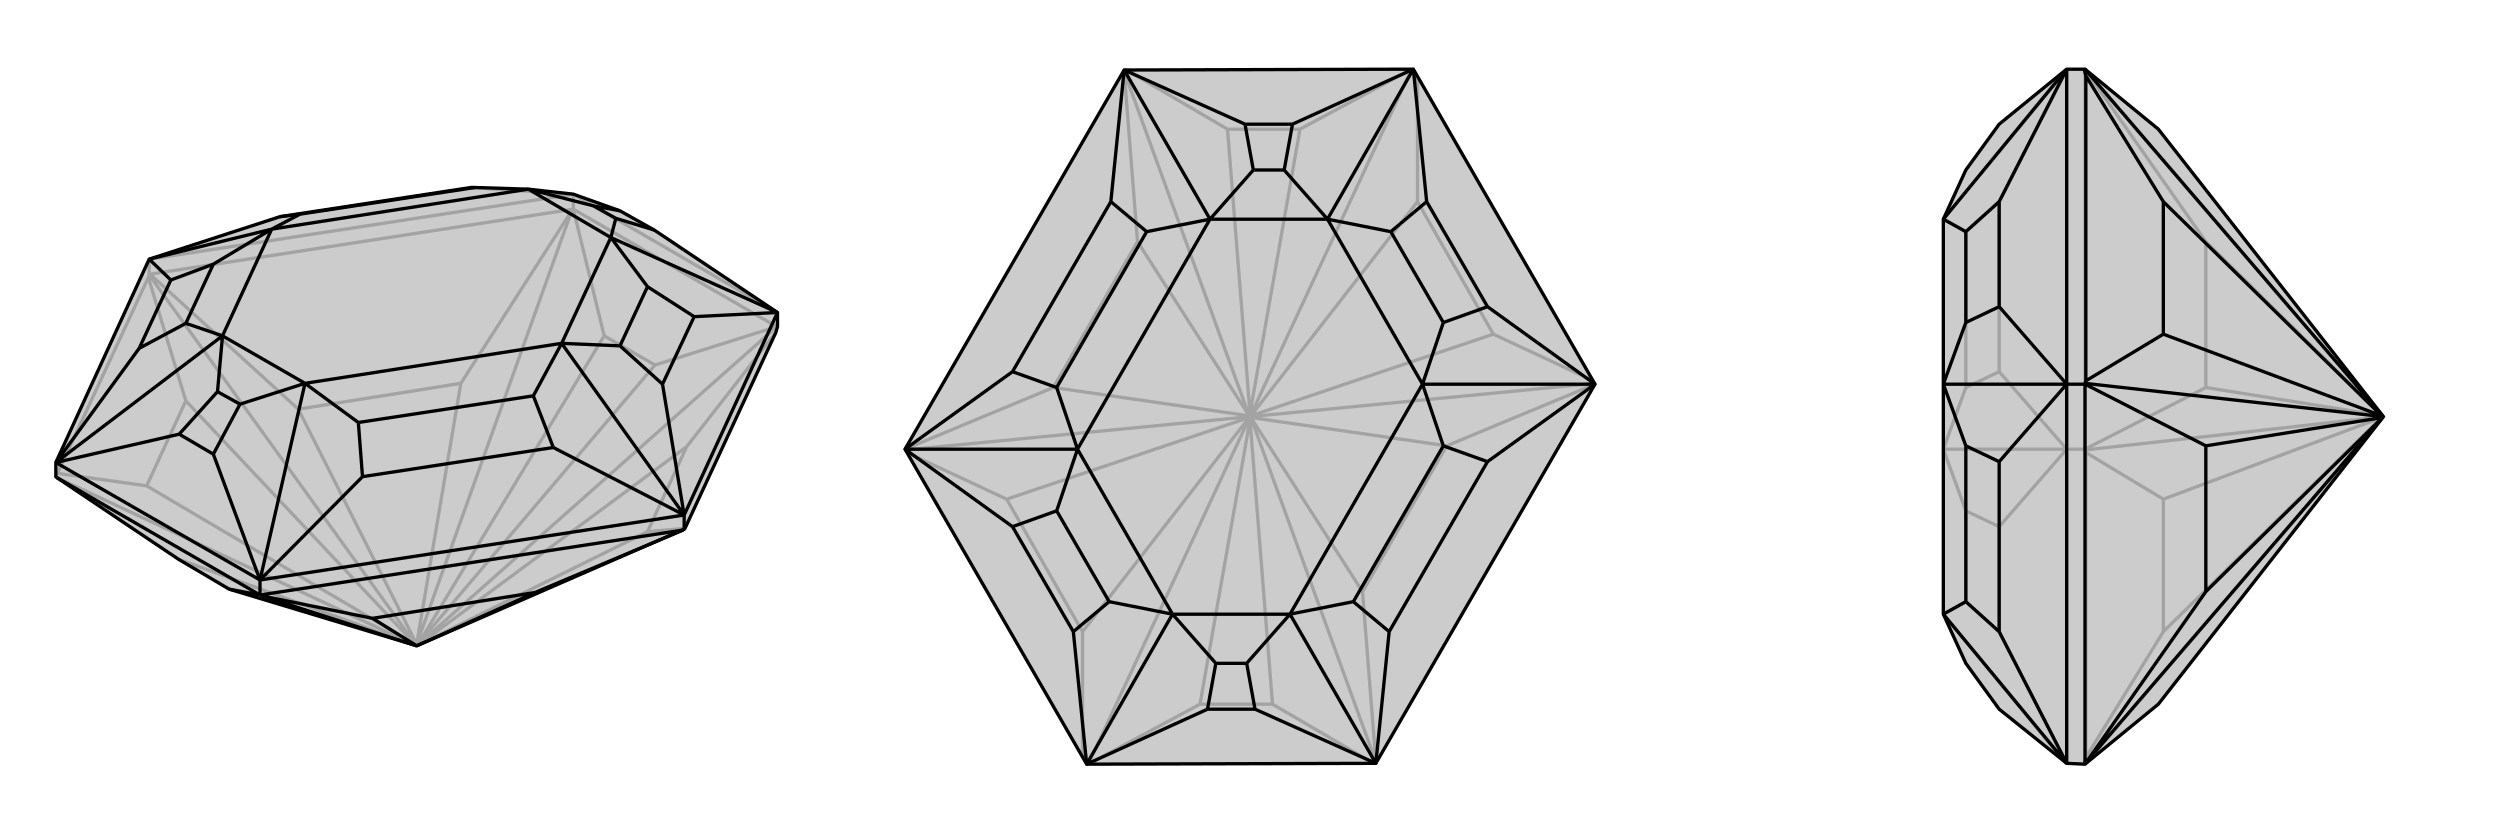 <svg xmlns="http://www.w3.org/2000/svg" viewBox="0 0 3000 1000">
    <g stroke="currentColor" stroke-width="4" fill="none" transform="translate(0 -19)">
        <path fill="currentColor" stroke="none" fill-opacity=".2" d="M497,793L275,726L214,690L68,592L68,592L67,591L67,574L179,330L336,279L565,244L570,244L634,246L688,252L744,272L785,295L933,394L933,411L931,418L822,653L821,654L500,794z" />
<path stroke-opacity=".2" d="M500,794L503,790M500,794L500,792M500,794L179,349M500,794L68,592M500,794L498,792M500,794L932,411M500,794L502,793M500,792L686,272M498,792L223,500M498,792L176,602M502,793L777,657M502,793L824,555M500,792L358,510M500,792L553,479M503,790L725,422M503,790L786,457M497,793L214,690M725,422L688,270M786,457L932,411M725,422L786,457M686,272L688,270M358,510L180,348M686,272L553,479M358,510L553,479M223,500L178,352M176,602L69,587M223,500L176,602M777,657L822,653M824,555L931,418M777,657L824,555M688,270L688,270M932,411L932,411M932,411L933,411M688,270L932,411M180,348L179,348M688,270L180,348M688,270L688,252M179,349L178,352M179,349L179,348M69,587L67,591M178,352L69,587M179,348L179,330M933,394L688,252M179,330L688,252M688,252L565,244" />
<path d="M497,793L275,726L214,690L68,592L68,592L67,591L67,574L179,330L336,279L565,244L570,244L634,246L688,252L744,272L785,295L933,394L933,411L931,418L822,653L821,654L500,794z" />
<path d="M500,794L500,794M500,794L314,734M500,794L642,730M500,794L447,761M275,726L312,733M314,734L312,733M642,730L820,655M314,734L447,761M642,730L447,761M312,733L312,733M312,733L68,592M820,655L821,654M312,733L820,655M312,733L312,715M821,654L821,654M821,654L821,637M67,574L312,715M933,394L821,637M821,637L312,715M215,540L256,564M167,437L205,355M833,399L795,480M664,556L435,591M261,489L288,504M739,281L712,266M223,407L256,336M777,363L744,434M360,276L570,244M640,494L430,526M215,540L67,574M215,540L261,489M261,489L267,422M785,295L739,281M739,281L733,304M67,574L167,437M167,437L223,407M223,407L267,422M67,574L267,422M933,394L833,399M833,399L777,363M777,363L733,304M933,394L733,304M179,330L205,355M205,355L256,336M256,336L326,294M821,637L795,480M795,480L744,434M744,434L674,431M336,279L360,276M360,276L326,294M179,330L326,294M821,637L664,556M664,556L640,494M640,494L674,431M821,637L674,431M312,715L435,591M435,591L430,526M430,526L366,479M744,272L712,266M634,246L712,266M312,715L256,564M256,564L288,504M366,479L288,504M312,715L366,479M267,422L366,479M733,304L634,246M267,422L326,294M733,304L674,431M634,246L326,294M366,479L674,431" />
    </g>
    <g stroke="currentColor" stroke-width="4" fill="none" transform="translate(1000 0)">
        <path fill="currentColor" stroke="none" fill-opacity=".2" d="M86,539L349,84L696,83L914,461L651,916L304,917z" />
<path stroke-opacity=".2" d="M500,500L500,504M500,500L500,496M500,500L499,499M500,500L86,540M500,500L501,501M500,500L914,460M500,500L306,917M500,500L499,501M500,500L694,83M500,500L501,499M499,499L349,86M501,501L651,914M499,501L208,599M499,501L299,758M501,499L792,401M501,499L701,242M499,499L264,465M499,499L365,290M501,501L736,535M501,501L635,710M500,496L473,155M500,496L560,155M500,504L527,845M500,504L440,845M473,155L350,83M560,155L694,83M473,155L560,155M527,845L650,917M440,845L306,917M527,845L440,845M349,86L349,83M264,465L86,539M349,86L365,290M264,465L365,290M651,914L651,917M736,535L914,461M651,914L635,710M736,535L635,710M208,599L88,543M299,758L299,909M208,599L299,758M792,401L912,457M701,242L701,91M792,401L701,242" />
<path d="M86,539L349,84L696,83L914,461L651,916L304,917z" />
<path d="M449,851L506,851M551,149L494,149M288,758L215,632M712,242L785,368M215,446L333,242M785,554L667,758M459,796L496,796M541,204L504,204M331,722L268,613M669,278L732,387M268,465L376,278M732,535L624,722M449,851L304,917M449,851L459,796M459,796L407,737M551,149L696,83M551,149L541,204M541,204L593,263M304,917L288,758M288,758L331,722M331,722L407,737M304,917L407,737M696,83L712,242M712,242L669,278M669,278L593,263M696,83L593,263M86,539L215,632M215,632L268,613M268,613L293,539M914,461L785,368M785,368L732,387M732,387L707,461M86,539L215,446M215,446L268,465M268,465L293,539M86,539L293,539M914,461L785,554M785,554L732,535M732,535L707,461M914,461L707,461M349,84L333,242M333,242L376,278M376,278L452,263M651,916L667,758M667,758L624,722M624,722L548,737M349,84L494,149M494,149L504,204M452,263L504,204M349,84L452,263M651,916L506,851M506,851L496,796M548,737L496,796M651,916L548,737M407,737L548,737M593,263L452,263M407,737L293,539M593,263L707,461M452,263L293,539M548,737L707,461" />
    </g>
    <g stroke="currentColor" stroke-width="4" fill="none" transform="translate(2000 0)">
        <path fill="currentColor" stroke="none" fill-opacity=".2" d="M857,496L590,155L502,83L502,83L501,83L480,83L399,149L359,204L332,263L332,461L332,737L359,796L399,851L480,916L502,917L502,917L590,845L857,504L860,500z" />
<path stroke-opacity=".2" d="M860,500L859,499M860,500L502,540M860,500L502,917M860,500L858,501M859,499L504,86M858,501L596,599M858,501L596,758M859,499L647,465M859,499L647,290M504,86L502,83M647,465L502,539M504,86L647,290M647,465L647,290M596,599L503,543M596,758L503,909M596,599L596,758M502,539L502,539M502,83L502,539M502,540L503,543M502,540L502,539M503,909L501,917M503,543L503,909M502,539L480,539M480,917L480,539M480,539L480,84M399,758L399,632M399,446L399,242M359,722L359,613M359,465L359,278M480,917L399,758M399,758L359,722M359,722L332,737M480,917L332,737M480,539L399,632M399,632L359,613M359,613L332,539M480,539L399,446M399,446L359,465M359,465L332,539M480,539L332,539M480,84L399,242M399,242L359,278M359,278L332,263M480,84L332,263" />
<path d="M857,496L590,155L502,83L502,83L501,83L480,83L399,149L359,204L332,263L332,461L332,737L359,796L399,851L480,916L502,917L502,917L590,845L857,504L860,500z" />
<path d="M860,500L859,501M860,500L502,460M860,500L502,83M860,500L858,499M859,501L504,914M858,499L596,401M858,499L596,242M859,501L647,535M859,501L647,710M504,914L502,917M647,535L502,461M504,914L647,710M647,535L647,710M596,401L503,457M596,242L503,91M596,401L596,242M502,461L502,461M502,917L502,461M502,460L503,457M502,460L502,461M503,91L501,83M503,457L503,91M502,461L480,461M480,83L480,461M480,461L480,916M399,242L399,368M399,554L399,758M359,278L359,387M359,535L359,722M480,83L399,242M399,242L359,278M359,278L332,263M480,83L332,263M480,461L399,368M399,368L359,387M359,387L332,461M480,461L399,554M399,554L359,535M359,535L332,461M480,461L332,461M480,916L399,758M399,758L359,722M359,722L332,737M480,916L332,737" />
    </g>
</svg>